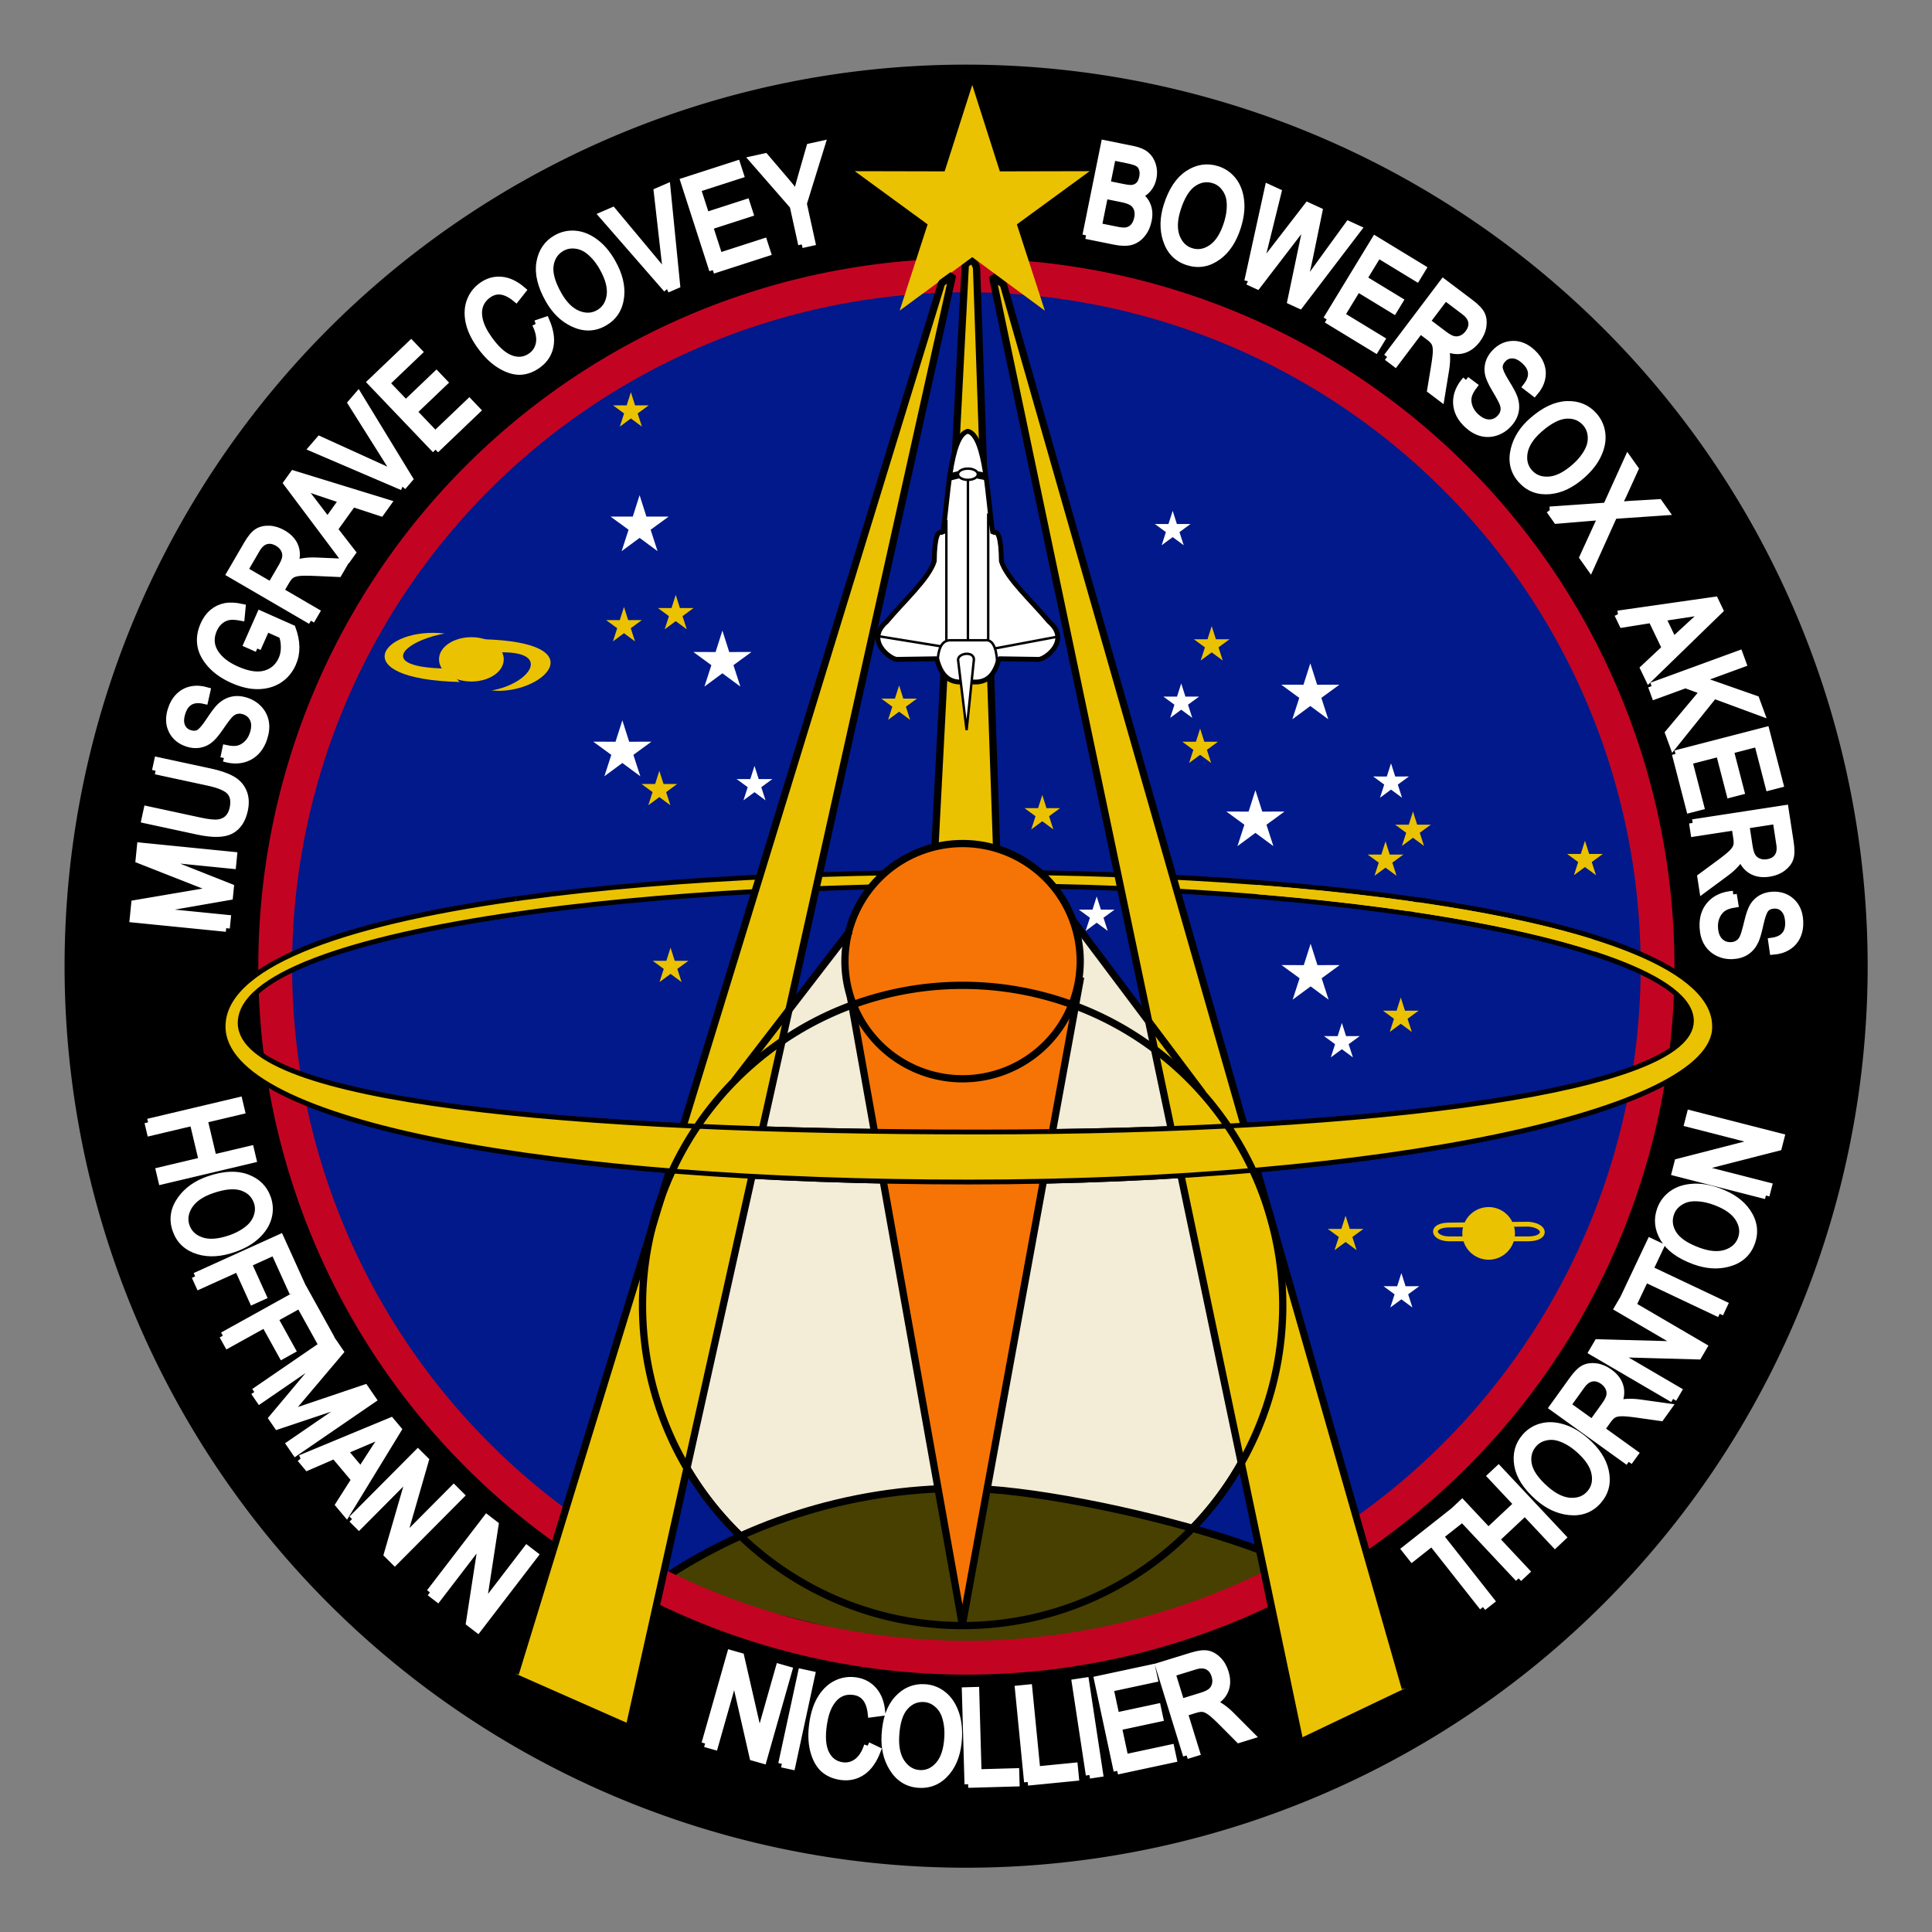 <?xml version="1.0" encoding="UTF-8" standalone="no"?>
<!-- Created with Inkscape (http://www.inkscape.org/) -->
<svg
   xmlns:svg="http://www.w3.org/2000/svg"
   xmlns="http://www.w3.org/2000/svg"
   version="1.0"
   width="800"
   height="800"
   id="svg1901">
  <rect width="100%" height="100%" fill="#808080" stroke="none"/>
  <defs
     id="defs1903" />
  <g
     transform="translate(677.143,-155.219)"
     style="opacity:1"
     id="layer1">
    <g
       transform="translate(24.726,5.122)"
       id="g3268">
      <path
         d="M 477.802 542.411 A 98.995 98.995 0 1 1  279.812,542.411 A 98.995 98.995 0 1 1  477.802 542.411 z"
         transform="matrix(3.771,0,0,3.771,-1730.3,-1495.263)"
         style="opacity:1;fill:#000000;fill-opacity:1;fill-rule:evenodd;stroke:none;stroke-width:0.796;stroke-linecap:butt;stroke-linejoin:bevel;stroke-miterlimit:4;stroke-dasharray:none;stroke-dashoffset:0;stroke-opacity:1"
         id="path3235" />
      <path
         d="M 477.802 542.411 A 98.995 98.995 0 1 1  279.812,542.411 A 98.995 98.995 0 1 1  477.802 542.411 z"
         transform="matrix(2.891,0,0,2.891,-1396.845,-1017.791)"
         style="opacity:1;fill:#01198a;fill-opacity:1;fill-rule:evenodd;stroke:none;stroke-width:4.843;stroke-linecap:butt;stroke-linejoin:bevel;stroke-miterlimit:4;stroke-dasharray:none;stroke-dashoffset:0;stroke-opacity:1"
         id="path3239" />
      <path
         d="M 477.802 542.411 A 98.995 98.995 0 1 1  279.812,542.411 A 98.995 98.995 0 1 1  477.802 542.411 z"
         transform="matrix(1.339,0,0,1.339,-810.485,-35.632)"
         style="opacity:1;fill:#f3ecd6;fill-opacity:1;fill-rule:evenodd;stroke:#000000;stroke-width:2.24;stroke-linecap:butt;stroke-linejoin:bevel;stroke-miterlimit:4;stroke-dasharray:none;stroke-dashoffset:0;stroke-opacity:1"
         id="path3281" />
      <path
         d="M 322.05,461.309 C 338.124,450.035 357.697,443.416 378.807,443.416 C 401.641,443.416 460.175,459.746 439.432,464.163 L 382.045,476.384 L 322.05,461.309 z "
         transform="matrix(2.268,0,0,2.268,-1162.235,-239.299)"
         style="fill:#484001;fill-opacity:1;fill-rule:evenodd;stroke:#000000;stroke-width:1.323;stroke-linecap:butt;stroke-linejoin:bevel;stroke-miterlimit:4;stroke-dasharray:none;stroke-dashoffset:0;stroke-opacity:1"
         id="path3283" />
      <path
         d="M 477.802 542.411 A 98.995 98.995 0 1 1  279.812,542.411 A 98.995 98.995 0 1 1  477.802 542.411 z"
         transform="matrix(2.891,0,0,2.891,-1396.845,-1017.791)"
         style="opacity:1;fill:none;fill-opacity:1;fill-rule:evenodd;stroke:#c20422;stroke-width:4.843;stroke-linecap:butt;stroke-linejoin:bevel;stroke-miterlimit:4;stroke-dasharray:none;stroke-dashoffset:0;stroke-opacity:1"
         id="path3237" />
      <path
         d="M -257.857,530.934 L -203.929,602.719 L -397.857,597.719 L -350,535.576"
         style="fill:#f3ecd6;fill-opacity:1;fill-rule:evenodd;stroke:none;stroke-width:3;stroke-linecap:butt;stroke-linejoin:bevel;stroke-miterlimit:4;stroke-dashoffset:0;stroke-opacity:1"
         id="path3231" />
      <path
         d="M 8.103,575.402 C 8.103,610.81 -130.236,639.547 -300.69,639.547 C -471.144,639.547 -608.889,615.805 -609.483,575.402 C -610.109,532.85 -471.144,511.257 -300.69,511.257 C -130.236,511.257 8.817,534.994 8.103,575.402 z M -1.494,572.877 C -1.494,601.036 -128.653,618.839 -297.155,618.839 C -465.657,618.839 -601.824,606.018 -602.412,573.887 C -603.031,540.046 -465.657,516.813 -297.155,516.813 C -128.653,516.813 -1.293,543.772 -1.494,572.877 z "
         style="fill:#ebc201;fill-opacity:1;fill-rule:evenodd;stroke:#000000;stroke-width:2;stroke-linecap:butt;stroke-linejoin:bevel;stroke-miterlimit:4;stroke-dasharray:none;stroke-dashoffset:0;stroke-opacity:1"
         id="path3220" />
      <path
         d="M -119.973,849.153 L -286.395,267.811 L -290.941,264.528 L -163.914,870.114"
         style="opacity:1;fill:#ebc201;fill-opacity:1;fill-rule:evenodd;stroke:#000000;stroke-width:3;stroke-linecap:butt;stroke-linejoin:bevel;stroke-miterlimit:4;stroke-dasharray:none;stroke-dashoffset:0;stroke-opacity:1"
         id="path3205" />
      <path
         d="M 362.143,350.714 L 375,104.286 L 378.214,102.143 L 379.643,105.714 L 388.214,353.929"
         transform="translate(-677.143,155.219)"
         style="opacity:1;fill:#ebc201;fill-opacity:1;fill-rule:evenodd;stroke:#000000;stroke-width:3;stroke-linecap:butt;stroke-linejoin:bevel;stroke-miterlimit:4;stroke-dasharray:none;stroke-dashoffset:0;stroke-opacity:1"
         id="path3201" />
      <path
         d="M -301.109,432.213 C -295.164,433.304 -290.482,431.753 -288.225,422.869 L -271.558,423.121 C -268.489,422.654 -258.587,415.13 -267.517,407.464 C -274.56,399.011 -284.974,389.715 -287.215,382.463 C -287.342,372.631 -288.604,369.233 -290.75,370.846 C -292.85,358.038 -293.506,330.436 -301.109,328.672 C -308.712,330.436 -309.368,358.038 -311.468,370.846 C -313.614,369.233 -314.876,372.631 -315.003,382.463 C -317.244,389.715 -327.658,399.011 -334.701,407.464 C -343.631,415.13 -333.729,422.654 -330.661,423.121 L -313.993,422.869 C -311.736,431.753 -307.055,433.304 -301.109,432.213 z "
         style="fill:#ffffff;fill-opacity:1;fill-rule:evenodd;stroke:#000000;stroke-width:2;stroke-linecap:butt;stroke-linejoin:bevel;stroke-miterlimit:4;stroke-dashoffset:0;stroke-opacity:1"
         id="path3173" />
      <path
         d="M 325.774,398.464 L 373.756,667.67 L 422.749,399.475"
         transform="translate(-677.143,155.219)"
         style="opacity:1;fill:#f67405;fill-opacity:1;fill-rule:evenodd;stroke:#000000;stroke-width:3;stroke-linecap:butt;stroke-linejoin:bevel;stroke-miterlimit:4;stroke-dasharray:none;stroke-dashoffset:0;stroke-opacity:1"
         id="path3288" />
      <path
         d="M 477.802 542.411 A 98.995 98.995 0 1 1  279.812,542.411 A 98.995 98.995 0 1 1  477.802 542.411 z"
         transform="matrix(0.492,0,0,0.492,-489.659,281.232)"
         style="opacity:1;fill:#f67405;fill-opacity:1;fill-rule:evenodd;stroke:#000000;stroke-width:6.093;stroke-linecap:butt;stroke-linejoin:bevel;stroke-miterlimit:4;stroke-dasharray:none;stroke-dashoffset:0;stroke-opacity:1"
         id="path3286" />
      <path
         d="M 376.071,21.707 L 387.656,57.627 L 425.397,57.544 L 394.815,79.662 L 406.557,115.531 L 376.071,93.28 L 345.586,115.531 L 357.328,79.662 L 326.745,57.544 L 364.487,57.627 L 376.071,21.707 z "
         transform="matrix(0.986,0,0,0.996,-670.09,163.659)"
         style="opacity:1;fill:#ebc201;fill-opacity:1;fill-rule:evenodd;stroke:none;stroke-width:1;stroke-linecap:butt;stroke-linejoin:bevel;stroke-miterlimit:4;stroke-dasharray:none;stroke-dashoffset:0;stroke-opacity:1"
         id="path2222" />
      <path
         d="M 376.071,21.707 L 387.656,57.627 L 425.397,57.544 L 394.815,79.662 L 406.557,115.531 L 376.071,93.28 L 345.586,115.531 L 357.328,79.662 L 326.745,57.544 L 364.487,57.627 L 376.071,21.707 z "
         transform="matrix(0.244,0,0,0.247,-251.058,419.397)"
         style="opacity:1;fill:#ffffff;fill-opacity:1;fill-rule:evenodd;stroke:none;stroke-width:1;stroke-linecap:butt;stroke-linejoin:bevel;stroke-miterlimit:4;stroke-dasharray:none;stroke-dashoffset:0;stroke-opacity:1"
         id="path2230" />
      <path
         d="M 376.071,21.707 L 387.656,57.627 L 425.397,57.544 L 394.815,79.662 L 406.557,115.531 L 376.071,93.28 L 345.586,115.531 L 357.328,79.662 L 326.745,57.544 L 364.487,57.627 L 376.071,21.707 z "
         transform="matrix(0.244,0,0,0.247,-273.786,471.925)"
         style="opacity:1;fill:#ffffff;fill-opacity:1;fill-rule:evenodd;stroke:none;stroke-width:1;stroke-linecap:butt;stroke-linejoin:bevel;stroke-miterlimit:4;stroke-dasharray:none;stroke-dashoffset:0;stroke-opacity:1"
         id="path2232" />
      <path
         d="M 376.071,21.707 L 387.656,57.627 L 425.397,57.544 L 394.815,79.662 L 406.557,115.531 L 376.071,93.28 L 345.586,115.531 L 357.328,79.662 L 326.745,57.544 L 364.487,57.627 L 376.071,21.707 z "
         transform="matrix(0.15,0,0,0.152,-182.288,462.871)"
         style="opacity:1;fill:#ffffff;fill-opacity:1;fill-rule:evenodd;stroke:none;stroke-width:1;stroke-linecap:butt;stroke-linejoin:bevel;stroke-miterlimit:4;stroke-dasharray:none;stroke-dashoffset:0;stroke-opacity:1"
         id="path2234" />
      <path
         d="M 376.071,21.707 L 387.656,57.627 L 425.397,57.544 L 394.815,79.662 L 406.557,115.531 L 376.071,93.28 L 345.586,115.531 L 357.328,79.662 L 326.745,57.544 L 364.487,57.627 L 376.071,21.707 z "
         transform="matrix(0.15,0,0,0.152,-272.696,358.32)"
         style="opacity:1;fill:#ffffff;fill-opacity:1;fill-rule:evenodd;stroke:none;stroke-width:1;stroke-linecap:butt;stroke-linejoin:bevel;stroke-miterlimit:4;stroke-dasharray:none;stroke-dashoffset:0;stroke-opacity:1"
         id="path2236" />
      <path
         d="M 376.071,21.707 L 387.656,57.627 L 425.397,57.544 L 394.815,79.662 L 406.557,115.531 L 376.071,93.28 L 345.586,115.531 L 357.328,79.662 L 326.745,57.544 L 364.487,57.627 L 376.071,21.707 z "
         transform="matrix(0.15,0,0,0.152,-269.161,429.789)"
         style="opacity:1;fill:#ffffff;fill-opacity:1;fill-rule:evenodd;stroke:none;stroke-width:1;stroke-linecap:butt;stroke-linejoin:bevel;stroke-miterlimit:4;stroke-dasharray:none;stroke-dashoffset:0;stroke-opacity:1"
         id="path2238" />
      <path
         d="M 376.071,21.707 L 387.656,57.627 L 425.397,57.544 L 394.815,79.662 L 406.557,115.531 L 376.071,93.28 L 345.586,115.531 L 357.328,79.662 L 326.745,57.544 L 364.487,57.627 L 376.071,21.707 z "
         transform="matrix(0.15,0,0,0.152,-256.534,406.05)"
         style="opacity:1;fill:#ebc201;fill-opacity:1;fill-rule:evenodd;stroke:none;stroke-width:1;stroke-linecap:butt;stroke-linejoin:bevel;stroke-miterlimit:4;stroke-dasharray:none;stroke-dashoffset:0;stroke-opacity:1"
         id="path2240" />
      <path
         d="M 376.071,21.707 L 387.656,57.627 L 425.397,57.544 L 394.815,79.662 L 406.557,115.531 L 376.071,93.28 L 345.586,115.531 L 357.328,79.662 L 326.745,57.544 L 364.487,57.627 L 376.071,21.707 z "
         transform="matrix(0.15,0,0,0.152,-261.332,448.476)"
         style="opacity:1;fill:#ebc201;fill-opacity:1;fill-rule:evenodd;stroke:none;stroke-width:1;stroke-linecap:butt;stroke-linejoin:bevel;stroke-miterlimit:4;stroke-dasharray:none;stroke-dashoffset:0;stroke-opacity:1"
         id="path2242" />
      <path
         d="M 376.071,21.707 L 387.656,57.627 L 425.397,57.544 L 394.815,79.662 L 406.557,115.531 L 376.071,93.28 L 345.586,115.531 L 357.328,79.662 L 326.745,57.544 L 364.487,57.627 L 376.071,21.707 z "
         transform="matrix(0.15,0,0,0.152,-173.196,482.822)"
         style="opacity:1;fill:#ebc201;fill-opacity:1;fill-rule:evenodd;stroke:none;stroke-width:1;stroke-linecap:butt;stroke-linejoin:bevel;stroke-miterlimit:4;stroke-dasharray:none;stroke-dashoffset:0;stroke-opacity:1"
         id="path2244" />
      <path
         d="M 376.071,21.707 L 387.656,57.627 L 425.397,57.544 L 394.815,79.662 L 406.557,115.531 L 376.071,93.28 L 345.586,115.531 L 357.328,79.662 L 326.745,57.544 L 364.487,57.627 L 376.071,21.707 z "
         transform="matrix(0.15,0,0,0.152,-184.561,495.196)"
         style="opacity:1;fill:#ebc201;fill-opacity:1;fill-rule:evenodd;stroke:none;stroke-width:1;stroke-linecap:butt;stroke-linejoin:bevel;stroke-miterlimit:4;stroke-dasharray:none;stroke-dashoffset:0;stroke-opacity:1"
         id="path2246" />
      <path
         d="M 376.071,21.707 L 387.656,57.627 L 425.397,57.544 L 394.815,79.662 L 406.557,115.531 L 376.071,93.28 L 345.586,115.531 L 357.328,79.662 L 326.745,57.544 L 364.487,57.627 L 376.071,21.707 z "
         transform="matrix(0.15,0,0,0.152,-101.981,494.943)"
         style="opacity:1;fill:#ebc201;fill-opacity:1;fill-rule:evenodd;stroke:none;stroke-width:1;stroke-linecap:butt;stroke-linejoin:bevel;stroke-miterlimit:4;stroke-dasharray:none;stroke-dashoffset:0;stroke-opacity:1"
         id="path2248" />
      <path
         d="M 376.071,21.707 L 387.656,57.627 L 425.397,57.544 L 394.815,79.662 L 406.557,115.531 L 376.071,93.28 L 345.586,115.531 L 357.328,79.662 L 326.745,57.544 L 364.487,57.627 L 376.071,21.707 z "
         transform="matrix(0.15,0,0,0.152,-178.247,559.846)"
         style="opacity:1;fill:#ebc201;fill-opacity:1;fill-rule:evenodd;stroke:none;stroke-width:1;stroke-linecap:butt;stroke-linejoin:bevel;stroke-miterlimit:4;stroke-dasharray:none;stroke-dashoffset:0;stroke-opacity:1"
         id="path2250" />
      <path
         d="M 376.071,21.707 L 387.656,57.627 L 425.397,57.544 L 394.815,79.662 L 406.557,115.531 L 376.071,93.28 L 345.586,115.531 L 357.328,79.662 L 326.745,57.544 L 364.487,57.627 L 376.071,21.707 z "
         transform="matrix(0.15,0,0,0.152,-202.645,570.371)"
         style="opacity:1;fill:#ffffff;fill-opacity:1;fill-rule:evenodd;stroke:none;stroke-width:1;stroke-linecap:butt;stroke-linejoin:bevel;stroke-miterlimit:4;stroke-dasharray:none;stroke-dashoffset:0;stroke-opacity:1"
         id="path3224" />
      <path
         d="M 376.071,21.707 L 387.656,57.627 L 425.397,57.544 L 394.815,79.662 L 406.557,115.531 L 376.071,93.28 L 345.586,115.531 L 357.328,79.662 L 326.745,57.544 L 364.487,57.627 L 376.071,21.707 z "
         transform="matrix(0.244,0,0,0.247,-250.929,535.497)"
         style="opacity:1;fill:#ffffff;fill-opacity:1;fill-rule:evenodd;stroke:none;stroke-width:1;stroke-linecap:butt;stroke-linejoin:bevel;stroke-miterlimit:4;stroke-dasharray:none;stroke-dashoffset:0;stroke-opacity:1"
         id="path3226" />
      <path
         d="M 376.071,21.707 L 387.656,57.627 L 425.397,57.544 L 394.815,79.662 L 406.557,115.531 L 376.071,93.28 L 345.586,115.531 L 357.328,79.662 L 326.745,57.544 L 364.487,57.627 L 376.071,21.707 z "
         transform="matrix(0.15,0,0,0.152,-326.689,475.976)"
         style="opacity:1;fill:#ebc201;fill-opacity:1;fill-rule:evenodd;stroke:none;stroke-width:1;stroke-linecap:butt;stroke-linejoin:bevel;stroke-miterlimit:4;stroke-dasharray:none;stroke-dashoffset:0;stroke-opacity:1"
         id="path3228" />
      <path
         d="M 376.071,21.707 L 387.656,57.627 L 425.397,57.544 L 394.815,79.662 L 406.557,115.531 L 376.071,93.28 L 345.586,115.531 L 357.328,79.662 L 326.745,57.544 L 364.487,57.627 L 376.071,21.707 z "
         transform="matrix(0.15,0,0,0.152,-385.975,430.619)"
         style="opacity:1;fill:#ebc201;fill-opacity:1;fill-rule:evenodd;stroke:none;stroke-width:1;stroke-linecap:butt;stroke-linejoin:bevel;stroke-miterlimit:4;stroke-dasharray:none;stroke-dashoffset:0;stroke-opacity:1"
         id="path3230" />
      <path
         d="M 376.071,21.707 L 387.656,57.627 L 425.397,57.544 L 394.815,79.662 L 406.557,115.531 L 376.071,93.28 L 345.586,115.531 L 357.328,79.662 L 326.745,57.544 L 364.487,57.627 L 376.071,21.707 z "
         transform="matrix(0.15,0,0,0.152,-304.161,518.003)"
         style="opacity:1;fill:#ffffff;fill-opacity:1;fill-rule:evenodd;stroke:none;stroke-width:1;stroke-linecap:butt;stroke-linejoin:bevel;stroke-miterlimit:4;stroke-dasharray:none;stroke-dashoffset:0;stroke-opacity:1"
         id="path3232" />
      <path
         d="M 376.071,21.707 L 387.656,57.627 L 425.397,57.544 L 394.815,79.662 L 406.557,115.531 L 376.071,93.28 L 345.586,115.531 L 357.328,79.662 L 326.745,57.544 L 364.487,57.627 L 376.071,21.707 z "
         transform="matrix(0.15,0,0,0.152,-478.475,393.119)"
         style="opacity:1;fill:#ebc201;fill-opacity:1;fill-rule:evenodd;stroke:none;stroke-width:1;stroke-linecap:butt;stroke-linejoin:bevel;stroke-miterlimit:4;stroke-dasharray:none;stroke-dashoffset:0;stroke-opacity:1"
         id="path3234" />
      <path
         d="M 376.071,21.707 L 387.656,57.627 L 425.397,57.544 L 394.815,79.662 L 406.557,115.531 L 376.071,93.28 L 345.586,115.531 L 357.328,79.662 L 326.745,57.544 L 364.487,57.627 L 376.071,21.707 z "
         transform="matrix(0.15,0,0,0.152,-499.904,398.119)"
         style="opacity:1;fill:#ebc201;fill-opacity:1;fill-rule:evenodd;stroke:none;stroke-width:1;stroke-linecap:butt;stroke-linejoin:bevel;stroke-miterlimit:4;stroke-dasharray:none;stroke-dashoffset:0;stroke-opacity:1"
         id="path3236" />
      <path
         d="M 376.071,21.707 L 387.656,57.627 L 425.397,57.544 L 394.815,79.662 L 406.557,115.531 L 376.071,93.28 L 345.586,115.531 L 357.328,79.662 L 326.745,57.544 L 364.487,57.627 L 376.071,21.707 z "
         transform="matrix(0.15,0,0,0.152,-485.261,465.976)"
         style="opacity:1;fill:#ebc201;fill-opacity:1;fill-rule:evenodd;stroke:none;stroke-width:1;stroke-linecap:butt;stroke-linejoin:bevel;stroke-miterlimit:4;stroke-dasharray:none;stroke-dashoffset:0;stroke-opacity:1"
         id="path3238" />
      <path
         d="M 376.071,21.707 L 387.656,57.627 L 425.397,57.544 L 394.815,79.662 L 406.557,115.531 L 376.071,93.28 L 345.586,115.531 L 357.328,79.662 L 326.745,57.544 L 364.487,57.627 L 376.071,21.707 z "
         transform="matrix(0.15,0,0,0.152,-480.618,539.191)"
         style="opacity:1;fill:#ebc201;fill-opacity:1;fill-rule:evenodd;stroke:none;stroke-width:1;stroke-linecap:butt;stroke-linejoin:bevel;stroke-miterlimit:4;stroke-dasharray:none;stroke-dashoffset:0;stroke-opacity:1"
         id="path3240" />
      <path
         d="M 376.071,21.707 L 387.656,57.627 L 425.397,57.544 L 394.815,79.662 L 406.557,115.531 L 376.071,93.28 L 345.586,115.531 L 357.328,79.662 L 326.745,57.544 L 364.487,57.627 L 376.071,21.707 z "
         transform="matrix(0.15,0,0,0.152,-497.046,309.191)"
         style="opacity:1;fill:#ebc201;fill-opacity:1;fill-rule:evenodd;stroke:none;stroke-width:1;stroke-linecap:butt;stroke-linejoin:bevel;stroke-miterlimit:4;stroke-dasharray:none;stroke-dashoffset:0;stroke-opacity:1"
         id="path3242" />
      <path
         d="M 376.071,21.707 L 387.656,57.627 L 425.397,57.544 L 394.815,79.662 L 406.557,115.531 L 376.071,93.28 L 345.586,115.531 L 357.328,79.662 L 326.745,57.544 L 364.487,57.627 L 376.071,21.707 z "
         transform="matrix(0.244,0,0,0.247,-535.929,442.997)"
         style="opacity:1;fill:#ffffff;fill-opacity:1;fill-rule:evenodd;stroke:none;stroke-width:1;stroke-linecap:butt;stroke-linejoin:bevel;stroke-miterlimit:4;stroke-dasharray:none;stroke-dashoffset:0;stroke-opacity:1"
         id="path3244" />
      <path
         d="M 376.071,21.707 L 387.656,57.627 L 425.397,57.544 L 394.815,79.662 L 406.557,115.531 L 376.071,93.28 L 345.586,115.531 L 357.328,79.662 L 326.745,57.544 L 364.487,57.627 L 376.071,21.707 z "
         transform="matrix(0.244,0,0,0.247,-494.5,405.854)"
         style="opacity:1;fill:#ffffff;fill-opacity:1;fill-rule:evenodd;stroke:none;stroke-width:1;stroke-linecap:butt;stroke-linejoin:bevel;stroke-miterlimit:4;stroke-dasharray:none;stroke-dashoffset:0;stroke-opacity:1"
         id="path3246" />
      <path
         d="M 376.071,21.707 L 387.656,57.627 L 425.397,57.544 L 394.815,79.662 L 406.557,115.531 L 376.071,93.28 L 345.586,115.531 L 357.328,79.662 L 326.745,57.544 L 364.487,57.627 L 376.071,21.707 z "
         transform="matrix(0.244,0,0,0.247,-528.786,349.783)"
         style="opacity:1;fill:#ffffff;fill-opacity:1;fill-rule:evenodd;stroke:none;stroke-width:1;stroke-linecap:butt;stroke-linejoin:bevel;stroke-miterlimit:4;stroke-dasharray:none;stroke-dashoffset:0;stroke-opacity:1"
         id="path3248" />
      <path
         d="M 376.071,21.707 L 387.656,57.627 L 425.397,57.544 L 394.815,79.662 L 406.557,115.531 L 376.071,93.28 L 345.586,115.531 L 357.328,79.662 L 326.745,57.544 L 364.487,57.627 L 376.071,21.707 z "
         transform="matrix(0.15,0,0,0.152,-178.002,673.942)"
         style="opacity:1;fill:#ffffff;fill-opacity:1;fill-rule:evenodd;stroke:none;stroke-width:1;stroke-linecap:butt;stroke-linejoin:bevel;stroke-miterlimit:4;stroke-dasharray:none;stroke-dashoffset:0;stroke-opacity:1"
         id="path3250" />
      <path
         d="M 376.071,21.707 L 387.656,57.627 L 425.397,57.544 L 394.815,79.662 L 406.557,115.531 L 376.071,93.28 L 345.586,115.531 L 357.328,79.662 L 326.745,57.544 L 364.487,57.627 L 376.071,21.707 z "
         transform="matrix(0.15,0,0,0.152,-201.104,650.203)"
         style="opacity:1;fill:#ebc201;fill-opacity:1;fill-rule:evenodd;stroke:none;stroke-width:1;stroke-linecap:butt;stroke-linejoin:bevel;stroke-miterlimit:4;stroke-dasharray:none;stroke-dashoffset:0;stroke-opacity:1"
         id="path3252" />
      <path
         d="M 376.071,21.707 L 387.656,57.627 L 425.397,57.544 L 394.815,79.662 L 406.557,115.531 L 376.071,93.28 L 345.586,115.531 L 357.328,79.662 L 326.745,57.544 L 364.487,57.627 L 376.071,21.707 z "
         transform="matrix(0.15,0,0,0.152,-445.859,463.942)"
         style="opacity:1;fill:#ffffff;fill-opacity:1;fill-rule:evenodd;stroke:none;stroke-width:1;stroke-linecap:butt;stroke-linejoin:bevel;stroke-miterlimit:4;stroke-dasharray:none;stroke-dashoffset:0;stroke-opacity:1"
         id="path3254" />
      <path
         d="M 183.848 267.902 A 13.385 10.102 0 1 1  157.079,267.902 A 13.385 10.102 0 1 1  183.848 267.902 z"
         transform="matrix(1,0,0,0.9,-677.143,182.01)"
         style="opacity:1;fill:#ebc201;fill-opacity:1;fill-rule:evenodd;stroke:none;stroke-width:1;stroke-linecap:butt;stroke-linejoin:bevel;stroke-miterlimit:4;stroke-dasharray:none;stroke-dashoffset:0;stroke-opacity:1"
         id="path3274" />
      <path
         d="M 178.797,280.782 C 194.626,278.109 204.192,264.484 182.206,264.998 L 175.009,259.568 C 223.128,260.781 199.614,282.99 178.797,280.782 z "
         transform="translate(-677.143,155.219)"
         style="opacity:1;fill:#ebc201;fill-opacity:1;fill-rule:evenodd;stroke:none;stroke-width:1;stroke-linecap:butt;stroke-linejoin:bevel;stroke-miterlimit:4;stroke-dasharray:none;stroke-dashoffset:0;stroke-opacity:1"
         id="path3276" />
      <path
         d="M -517.693,412.417 C -534.532,415.468 -546.497,426.442 -517.061,426.938 L -511.505,432.493 C -559.625,431.281 -543.939,409.451 -517.693,412.417 z "
         style="opacity:1;fill:#ebc201;fill-opacity:1;fill-rule:evenodd;stroke:none;stroke-width:1;stroke-linecap:butt;stroke-linejoin:bevel;stroke-miterlimit:4;stroke-dasharray:none;stroke-dashoffset:0;stroke-opacity:1"
         id="path3278" />
      <path
         d="M 600 505.536 A 8.393 8.393 0 1 1  583.214,505.536 A 8.393 8.393 0 1 1  600 505.536 z"
         transform="matrix(1.298,0,0,1.298,-853.366,4.634)"
         style="opacity:1;fill:#ebc201;fill-opacity:1;fill-rule:evenodd;stroke:none;stroke-width:3;stroke-linecap:butt;stroke-linejoin:bevel;stroke-miterlimit:4;stroke-dasharray:none;stroke-dashoffset:0;stroke-opacity:1"
         id="path3292" />
      <path
         d="M 575.179,502.143 C 567.239,502.262 568.414,507.738 575.179,507.857 L 608.214,507.857 C 616.012,507.798 615.655,502.381 608.214,501.786 L 575.179,502.143 z "
         transform="translate(-677.143,155.219)"
         style="opacity:1;fill:none;fill-opacity:1;fill-rule:evenodd;stroke:#ebc201;stroke-width:2;stroke-linecap:butt;stroke-linejoin:bevel;stroke-miterlimit:4;stroke-dasharray:none;stroke-dashoffset:0;stroke-opacity:1"
         id="path3294" />
      <path
         d="M 375.524,297.197 L 371.989,268.155 C 371.907,265.286 378.429,264.351 378.555,267.902 L 375.524,297.197 z "
         transform="translate(-677.143,155.219)"
         style="opacity:1;fill:#ffffff;fill-opacity:1;fill-rule:evenodd;stroke:#000000;stroke-width:1;stroke-linecap:butt;stroke-linejoin:bevel;stroke-miterlimit:4;stroke-dasharray:none;stroke-dashoffset:0;stroke-opacity:1"
         id="path3180" />
      <path
         d="M 363.571,268.036 C 364.03,261.908 366.096,259.956 368.929,260 L 383.036,260 C 387.429,259.307 387.99,266.011 388.214,269.286"
         transform="translate(-677.143,155.219)"
         style="opacity:1;fill:none;fill-opacity:1;fill-rule:evenodd;stroke:#000000;stroke-width:1;stroke-linecap:butt;stroke-linejoin:bevel;stroke-miterlimit:4;stroke-dasharray:none;stroke-dashoffset:0;stroke-opacity:1"
         id="path3182" />
      <path
         d="M 380.179 191.25 A 4.107 2.321 0 1 1  371.964,191.25 A 4.107 2.321 0 1 1  380.179 191.25 z"
         transform="translate(-677.143,155.219)"
         style="opacity:1;fill:none;fill-opacity:1;fill-rule:evenodd;stroke:#000000;stroke-width:1;stroke-linecap:butt;stroke-linejoin:bevel;stroke-miterlimit:4;stroke-dasharray:none;stroke-dashoffset:0;stroke-opacity:1"
         id="path3184" />
      <path
         d="M 376.071,193.75 L 376.071,259.821"
         transform="translate(-677.143,155.219)"
         style="opacity:1;fill:none;fill-opacity:1;fill-rule:evenodd;stroke:#000000;stroke-width:1;stroke-linecap:butt;stroke-linejoin:bevel;stroke-miterlimit:4;stroke-dasharray:none;stroke-dashoffset:0;stroke-opacity:1"
         id="path3186" />
      <path
         d="M 367.143,210.179 L 367.143,260"
         transform="translate(-677.143,155.219)"
         style="opacity:1;fill:none;fill-opacity:1;fill-rule:evenodd;stroke:#000000;stroke-width:1;stroke-linecap:butt;stroke-linejoin:bevel;stroke-miterlimit:4;stroke-dasharray:none;stroke-dashoffset:0;stroke-opacity:1"
         id="path3188" />
      <path
         d="M 384.464,207.5 L 384.464,259.821"
         transform="translate(-677.143,155.219)"
         style="opacity:1;fill:none;fill-opacity:1;fill-rule:evenodd;stroke:#000000;stroke-width:1;stroke-linecap:butt;stroke-linejoin:bevel;stroke-miterlimit:4;stroke-dasharray:none;stroke-dashoffset:0;stroke-opacity:1"
         id="path3190" />
      <path
         d="M 387.143,263.393 L 412.857,258.571"
         transform="translate(-677.143,155.219)"
         style="opacity:1;fill:none;fill-opacity:1;fill-rule:evenodd;stroke:#000000;stroke-width:1;stroke-linecap:butt;stroke-linejoin:bevel;stroke-miterlimit:4;stroke-dasharray:none;stroke-dashoffset:0;stroke-opacity:1"
         id="path3192" />
      <path
         d="M 364.821,262.5 L 339.464,258.393"
         transform="translate(-677.143,155.219)"
         style="opacity:1;fill:none;fill-opacity:1;fill-rule:evenodd;stroke:#000000;stroke-width:1;stroke-linecap:butt;stroke-linejoin:bevel;stroke-miterlimit:4;stroke-dasharray:none;stroke-dashoffset:0;stroke-opacity:1"
         id="path3194" />
      <path
         d="M 368.75,192.321 L 372.321,191.429"
         transform="translate(-677.143,155.219)"
         style="opacity:1;fill:none;fill-opacity:1;fill-rule:evenodd;stroke:#000000;stroke-width:3;stroke-linecap:butt;stroke-linejoin:bevel;stroke-miterlimit:4;stroke-dasharray:none;stroke-dashoffset:0;stroke-opacity:1"
         id="path3196" />
      <path
         d="M 380,191.518 L 383.482,192.232"
         transform="translate(-677.143,155.219)"
         style="opacity:1;fill:none;fill-opacity:1;fill-rule:evenodd;stroke:#000000;stroke-width:3;stroke-linecap:butt;stroke-linejoin:bevel;stroke-miterlimit:4;stroke-dasharray:none;stroke-dashoffset:0;stroke-opacity:1"
         id="path3198" />
      <path
         d="M 188.646,687.873 L 365.17,112.086 L 369.716,108.803 L 236.123,708.834"
         transform="translate(-677.143,155.219)"
         style="opacity:1;fill:#ebc201;fill-opacity:1;fill-rule:evenodd;stroke:#000000;stroke-width:3;stroke-linecap:butt;stroke-linejoin:bevel;stroke-miterlimit:4;stroke-dasharray:none;stroke-dashoffset:0;stroke-opacity:1"
         id="path3203" />
      <path
         d="M -487.301,528.487 C -557.661,538.534 -602.767,554.463 -602.412,573.887 C -601.824,606.018 -465.657,618.839 -297.155,618.839 C -128.653,618.839 -1.494,601.036 -1.494,572.877 C -1.374,555.567 -46.372,539.017 -118.309,528.445 L -115.102,522.631 C -40.038,533.401 8.526,551.48 8.103,575.402 C 8.103,610.81 -130.236,639.547 -300.69,639.547 C -471.144,639.547 -608.889,615.805 -609.483,575.402 C -609.85,550.443 -562.194,532.696 -488.327,522.286"
         style="fill:#ebc201;fill-opacity:1;fill-rule:evenodd;stroke:#000000;stroke-width:2;stroke-linecap:butt;stroke-linejoin:bevel;stroke-miterlimit:4;stroke-dasharray:none;stroke-dashoffset:0;stroke-opacity:1"
         id="path3207" />
      <path
         d="M -350,535.576 L -397.857,597.719 M -257.857,530.934 L -203.929,602.719"
         style="fill:none;fill-opacity:1;fill-rule:evenodd;stroke:#000000;stroke-width:3;stroke-linecap:butt;stroke-linejoin:bevel;stroke-miterlimit:4;stroke-dashoffset:0;stroke-opacity:1"
         id="path3215" />
      <path
         d="M -41.462,544.143 C -73.082,533.763 -121.607,525.299 -181.285,520.378 L -181.097,516.556 C -124.458,520.915 -75.921,528.58 -42.444,538.975"
         style="fill:#ebc201;fill-opacity:1;fill-rule:evenodd;stroke:none;stroke-width:2;stroke-linecap:butt;stroke-linejoin:bevel;stroke-miterlimit:4;stroke-dasharray:none;stroke-dashoffset:0;stroke-opacity:1"
         id="path3222" />
      <path
         d="M 477.802 542.411 A 98.995 98.995 0 1 1  279.812,542.411 A 98.995 98.995 0 1 1  477.802 542.411 z"
         transform="matrix(1.339,0,0,1.339,-810.485,-35.632)"
         style="opacity:1;fill:none;fill-opacity:1;fill-rule:evenodd;stroke:#000000;stroke-width:2.24;stroke-linecap:butt;stroke-linejoin:bevel;stroke-miterlimit:4;stroke-dasharray:none;stroke-dashoffset:0;stroke-opacity:1"
         id="path3225" />
      <path
         d="M -608.206,534.437 L -646.669,530.595 L -646.043,524.325 L -618.062,519.567 L -612.22,518.641 C -613.6,518.132 -615.599,517.367 -618.218,516.346 L -644.224,506.117 L -643.664,500.502 L -605.201,504.344 L -605.602,508.358 L -637.794,505.142 L -606.519,517.541 L -606.893,521.292 L -640.549,527.153 L -607.805,530.423 L -608.206,534.437 M -637.432,469.244 L -636.544,465.12 L -614.712,469.824 C -611.052,470.612 -608.122,471.621 -605.923,472.85 C -603.738,474.058 -602.17,475.753 -601.22,477.936 C -600.266,480.102 -600.102,482.636 -600.728,485.54 C -601.609,489.63 -603.49,492.435 -606.37,493.954 C -609.247,495.456 -613.779,495.54 -619.965,494.208 L -641.797,489.504 L -640.914,485.406 L -619.108,490.104 C -615.688,490.84 -613.156,491.107 -611.512,490.904 C -609.868,490.701 -608.513,490.085 -607.446,489.056 C -606.393,488.006 -605.679,486.614 -605.305,484.878 C -604.676,481.957 -605.045,479.665 -606.413,478.004 C -607.778,476.325 -610.849,474.972 -615.626,473.942 L -637.432,469.244 M -609.127,463.986 L -608.309,460.094 C -606.221,460.549 -604.494,460.609 -603.13,460.275 C -601.776,459.919 -600.543,459.192 -599.429,458.093 C -598.316,456.994 -597.491,455.617 -596.954,453.961 C -596.185,451.587 -596.166,449.56 -596.897,447.882 C -597.64,446.182 -598.939,445.031 -600.795,444.429 C -601.882,444.077 -602.905,444.014 -603.865,444.239 C -604.836,444.441 -605.738,444.944 -606.571,445.746 C -607.398,446.531 -608.797,448.369 -610.769,451.259 C -612.526,453.831 -614.026,455.581 -615.269,456.509 C -616.512,457.436 -617.894,458.023 -619.415,458.27 C -620.952,458.51 -622.549,458.363 -624.205,457.826 C -627.181,456.862 -629.303,455.112 -630.569,452.577 C -631.836,450.041 -631.941,447.143 -630.884,443.882 C -630.158,441.642 -629.081,439.829 -627.653,438.444 C -626.22,437.042 -624.526,436.149 -622.573,435.766 C -620.614,435.366 -618.503,435.495 -616.241,436.155 L -617.133,440.106 C -619.589,439.532 -621.595,439.677 -623.15,440.54 C -624.699,441.387 -625.834,442.923 -626.554,445.147 C -627.286,447.404 -627.334,449.292 -626.699,450.81 C -626.08,452.322 -624.968,453.338 -623.363,453.858 C -621.874,454.341 -620.58,454.28 -619.478,453.676 C -618.377,453.072 -616.916,451.383 -615.093,448.611 C -613.31,445.9 -611.922,444.04 -610.93,443.031 C -609.397,441.495 -607.71,440.508 -605.868,440.07 C -604.043,439.626 -602.069,439.749 -599.945,440.437 C -597.838,441.119 -596.075,442.236 -594.655,443.786 C -593.252,445.33 -592.376,447.102 -592.025,449.1 C -591.67,451.082 -591.879,453.268 -592.654,455.659 C -593.862,459.388 -595.947,462.002 -598.908,463.5 C -601.864,464.981 -605.271,465.143 -609.127,463.986 M -595.332,418.624 L -599.476,416.781 L -594.045,404.508 L -580.94,410.337 C -579.945,413.031 -579.428,415.588 -579.389,418.01 C -579.367,420.425 -579.827,422.693 -580.77,424.813 C -582.028,427.639 -583.856,429.847 -586.255,431.434 C -588.654,433.022 -591.501,433.863 -594.793,433.956 C -598.079,434.034 -601.625,433.226 -605.432,431.533 C -609.286,429.818 -612.354,427.675 -614.634,425.102 C -616.914,422.53 -618.261,419.891 -618.674,417.187 C -619.103,414.476 -618.679,411.683 -617.4,408.808 C -616.457,406.688 -615.238,405.008 -613.744,403.768 C -612.25,402.528 -610.551,401.716 -608.649,401.331 C -606.746,400.946 -604.419,401.057 -601.669,401.665 L -602.045,405.624 C -604.244,405.204 -605.99,405.129 -607.284,405.4 C -608.595,405.664 -609.788,406.249 -610.864,407.155 C -611.941,408.062 -612.801,409.238 -613.444,410.683 C -614.379,412.787 -614.673,414.831 -614.324,416.814 C -613.983,418.773 -612.944,420.698 -611.206,422.587 C -609.461,424.459 -607.039,426.085 -603.939,427.464 C -599.218,429.564 -595.237,430.152 -591.997,429.227 C -588.773,428.294 -586.458,426.246 -585.051,423.082 C -584.379,421.572 -584.055,419.87 -584.077,417.974 C -584.093,416.063 -584.391,414.42 -584.972,413.045 L -591.549,410.12 L -595.332,418.624 M -573.132,407.106 L -606.535,387.655 L -599.464,375.51 C -597.986,372.973 -596.587,371.286 -595.265,370.449 C -593.935,369.596 -592.315,369.207 -590.406,369.281 C -588.512,369.347 -586.607,369.937 -584.693,371.052 C -582.172,372.52 -580.513,374.37 -579.718,376.603 C -578.914,378.821 -579.03,381.306 -580.064,384.06 C -578.863,383.396 -577.797,382.98 -576.865,382.811 C -574.961,382.475 -572.988,382.353 -570.945,382.444 L -559.068,382.953 L -561.721,387.51 L -570.794,387.109 C -574.335,386.938 -576.789,386.943 -578.156,387.124 C -579.513,387.29 -580.551,387.621 -581.268,388.119 C -581.991,388.593 -582.707,389.437 -583.414,390.653 L -585.856,394.845 L -571.022,403.483 L -573.132,407.106 M -589.684,392.616 L -585.146,384.823 C -584.155,383.122 -583.608,381.712 -583.506,380.592 C -583.403,379.472 -583.641,378.397 -584.222,377.368 C -584.802,376.338 -585.677,375.483 -586.847,374.802 C -588.533,373.82 -590.142,373.544 -591.674,373.974 C -593.221,374.395 -594.561,375.578 -595.693,377.523 L -600.735,386.181 L -589.684,392.616 M -558.667,382.527 L -582.979,350.101 L -580.351,346.437 L -541.379,358.422 L -544.176,362.322 L -555.841,358.499 L -563.555,369.255 L -556.07,378.906 L -558.667,382.527 M -566.233,365.842 L -559.979,357.121 L -570.599,353.561 C -573.865,352.473 -576.471,351.523 -578.419,350.71 C -576.641,352.483 -574.974,354.382 -573.418,356.406 L -566.233,365.842 M -535.204,351.628 L -572.483,335.647 L -569.518,332.216 L -542.876,344.335 C -540.813,345.281 -538.855,346.242 -537.002,347.216 C -538.289,345.453 -539.517,343.648 -540.686,341.801 L -556.328,316.955 L -553.535,313.724 L -532.394,348.376 L -535.204,351.628 M -521.514,336.303 L -548.209,308.347 L -531.637,292.523 L -528.487,295.822 L -542.026,308.75 L -533.85,317.313 L -521.169,305.204 L -518.037,308.484 L -530.718,320.593 L -521.632,330.108 L -507.559,316.67 L -504.408,319.969 L -521.514,336.303 M -480.063,284.237 L -475.883,282.827 C -474.108,286.898 -473.545,290.486 -474.194,293.591 C -474.839,296.672 -476.518,299.186 -479.232,301.133 C -481.617,302.845 -484.074,303.732 -486.603,303.795 C -489.129,303.834 -491.857,302.957 -494.787,301.165 C -497.703,299.363 -500.416,296.713 -502.927,293.214 C -505.408,289.758 -506.968,286.453 -507.609,283.3 C -508.245,280.122 -508.078,277.265 -507.107,274.729 C -506.146,272.178 -504.53,270.088 -502.26,268.459 C -499.775,266.675 -497.081,265.921 -494.179,266.197 C -491.287,266.458 -488.408,267.832 -485.541,270.318 L -488.191,273.681 C -492.47,270.131 -496.33,269.591 -499.772,272.061 C -501.486,273.291 -502.653,274.799 -503.274,276.587 C -503.906,278.36 -503.934,280.446 -503.358,282.846 C -502.769,285.235 -501.454,287.851 -499.414,290.693 C -496.329,294.991 -493.256,297.676 -490.195,298.746 C -487.144,299.801 -484.361,299.427 -481.848,297.624 C -479.991,296.291 -478.863,294.486 -478.464,292.209 C -478.06,289.907 -478.594,287.25 -480.063,284.237 M -474.575,274.156 C -477.817,268.417 -479.044,263.296 -478.256,258.793 C -477.477,254.275 -475.205,250.952 -471.44,248.825 C -469.007,247.451 -466.399,246.886 -463.616,247.131 C -460.833,247.376 -458.116,248.486 -455.466,250.461 C -452.809,252.413 -450.456,255.202 -448.407,258.829 C -445.588,263.819 -444.425,268.522 -444.918,272.939 C -445.459,277.807 -447.75,281.383 -451.79,283.665 C -455.861,285.965 -460.14,286.039 -464.625,283.889 C -468.69,281.946 -472.007,278.702 -474.575,274.156 M -470.771,272.098 C -468.428,276.246 -465.697,278.953 -462.579,280.22 C -459.454,281.463 -456.583,281.345 -453.966,279.867 C -451.288,278.354 -449.698,275.932 -449.198,272.601 C -448.682,269.261 -449.691,265.349 -452.224,260.864 C -453.858,257.972 -455.786,255.649 -458.007,253.896 C -459.712,252.557 -461.586,251.778 -463.628,251.559 C -465.663,251.316 -467.538,251.678 -469.252,252.646 C -472.007,254.203 -473.631,256.634 -474.125,259.942 C -474.603,263.24 -473.485,267.293 -470.771,272.098 M -425.689,269.814 L -452.347,239.244 L -448.186,237.439 L -429.438,259.915 C -427.99,261.663 -426.643,263.378 -425.396,265.059 C -425.791,262.912 -426.114,260.753 -426.366,258.582 L -429.682,229.411 L -425.763,227.711 L -421.747,268.104 L -425.689,269.814 M -406.705,261.948 L -418.581,225.164 L -396.776,218.124 L -395.374,222.465 L -413.19,228.216 L -409.552,239.483 L -392.866,234.096 L -391.473,238.411 L -408.159,243.798 L -404.117,256.319 L -385.599,250.341 L -384.197,254.682 L -406.705,261.948 M -369.861,251.315 L -373.376,235.323 L -390.082,216.183 L -385.086,215.085 L -376.507,225.132 C -374.811,227.117 -373.287,229.013 -371.935,230.822 C -371.459,228.648 -370.824,226.177 -370.028,223.411 L -366.467,210.993 L -361.703,209.945 L -369.281,234.423 L -365.766,250.415 L -369.861,251.315 M -252.157,247.539 L -244.494,209.652 L -232.838,212.009 C -230.478,212.487 -228.684,213.235 -227.455,214.255 C -226.223,215.257 -225.325,216.623 -224.76,218.351 C -224.194,220.079 -224.102,221.883 -224.482,223.761 C -224.834,225.501 -225.53,226.992 -226.57,228.234 C -227.61,229.476 -228.905,230.38 -230.454,230.946 C -228.778,231.966 -227.583,233.374 -226.869,235.168 C -226.136,236.948 -226.002,238.993 -226.469,241.302 C -226.933,243.593 -227.814,245.513 -229.114,247.062 C -230.392,248.596 -231.896,249.601 -233.624,250.077 C -235.349,250.535 -237.581,250.487 -240.32,249.933 L -252.157,247.539 M -243.605,226.403 L -236.885,227.762 C -235.128,228.117 -233.854,228.249 -233.065,228.158 C -231.923,228.012 -230.983,227.575 -230.244,226.846 C -229.484,226.103 -228.956,224.999 -228.659,223.534 C -228.384,222.173 -228.423,220.991 -228.776,219.987 C -229.108,218.969 -229.679,218.199 -230.488,217.677 C -231.279,217.158 -232.804,216.67 -235.061,216.214 L -241.289,214.954 L -243.605,226.403 M -247.143,243.899 L -239.416,245.462 C -237.71,245.807 -236.421,245.906 -235.549,245.76 C -234.287,245.549 -233.251,244.996 -232.442,244.102 C -231.613,243.193 -231.042,241.964 -230.728,240.413 C -230.439,238.983 -230.488,237.718 -230.875,236.617 C -231.259,235.5 -231.905,234.616 -232.814,233.966 C -233.702,233.302 -235.205,232.756 -237.324,232.327 L -244.509,230.874 L -247.143,243.899 M -218.567,235.34 C -216.588,229.052 -213.686,224.658 -209.859,222.158 C -206.026,219.642 -202.048,219.032 -197.923,220.33 C -195.257,221.169 -193.063,222.688 -191.341,224.889 C -189.619,227.089 -188.575,229.831 -188.208,233.116 C -187.819,236.39 -188.25,240.014 -189.5,243.988 C -191.22,249.454 -193.861,253.515 -197.424,256.172 C -201.35,259.102 -205.526,259.87 -209.953,258.477 C -214.413,257.074 -217.389,254 -218.882,249.255 C -220.239,244.958 -220.134,240.32 -218.567,235.34 M -214.466,236.713 C -215.895,241.257 -216.008,245.101 -214.804,248.244 C -213.578,251.375 -211.531,253.392 -208.664,254.294 C -205.73,255.217 -202.875,254.724 -200.1,252.815 C -197.308,250.911 -195.139,247.502 -193.593,242.589 C -192.596,239.42 -192.216,236.425 -192.453,233.605 C -192.639,231.446 -193.35,229.545 -194.584,227.904 C -195.796,226.251 -197.341,225.129 -199.219,224.538 C -202.237,223.589 -205.123,224.063 -207.876,225.961 C -210.613,227.864 -212.809,231.448 -214.466,236.713 M -185.133,266.544 L -176.66,227.903 L -172.753,229.695 L -178.933,254.738 C -179.555,257.315 -180.247,259.899 -181.01,262.488 L -176.736,256.587 L -160.363,235.379 L -155.762,237.49 L -159.798,257.164 C -160.777,261.955 -161.929,266.446 -163.251,270.635 C -161.835,268.519 -160.195,266.187 -158.33,263.639 L -143.443,243.141 L -139.609,244.9 L -163.636,276.406 L -167.302,274.724 L -161.109,245.161 L -160.128,240.622 C -161.104,242.031 -162.014,243.277 -162.858,244.359 L -181.25,268.325 L -185.133,266.544 M -152.505,282.358 L -132.408,249.339 L -112.835,261.252 L -115.207,265.149 L -131.198,255.416 L -137.353,265.528 L -122.375,274.645 L -124.733,278.519 L -139.711,269.402 L -146.552,280.642 L -129.93,290.759 L -132.301,294.655 L -152.505,282.358 M -127.506,297.904 L -104.21,267.059 L -92.995,275.528 C -90.653,277.297 -89.144,278.888 -88.471,280.3 C -87.783,281.723 -87.59,283.377 -87.891,285.264 C -88.182,287.137 -88.995,288.957 -90.33,290.725 C -92.089,293.053 -94.124,294.479 -96.435,295.002 C -98.733,295.536 -101.187,295.125 -103.798,293.77 C -103.282,295.041 -102.996,296.149 -102.939,297.095 C -102.833,299.026 -102.947,300.999 -103.28,303.016 L -105.202,314.748 L -109.41,311.57 L -107.93,302.61 C -107.339,299.114 -107.051,296.677 -107.067,295.299 C -107.07,293.931 -107.276,292.862 -107.684,292.091 C -108.068,291.316 -108.822,290.505 -109.944,289.657 L -113.815,286.733 L -124.16,300.431 L -127.506,297.904 M -111.146,283.199 L -103.95,288.633 C -102.379,289.82 -101.043,290.531 -99.944,290.766 C -98.844,291.002 -97.749,290.893 -96.657,290.44 C -95.566,289.987 -94.612,289.22 -93.797,288.14 C -92.621,286.583 -92.155,285.018 -92.399,283.446 C -92.633,281.859 -93.648,280.388 -95.443,279.032 L -103.439,272.994 L -111.146,283.199 M -94.833,307.423 L -91.643,309.799 C -92.933,311.504 -93.713,313.045 -93.983,314.424 C -94.228,315.802 -94.085,317.227 -93.556,318.699 C -93.026,320.171 -92.122,321.498 -90.845,322.68 C -89.013,324.375 -87.182,325.243 -85.351,325.284 C -83.497,325.324 -81.906,324.628 -80.581,323.196 C -79.805,322.357 -79.318,321.455 -79.119,320.489 C -78.895,319.523 -78.973,318.494 -79.351,317.401 C -79.716,316.321 -80.797,314.279 -82.593,311.276 C -84.189,308.602 -85.148,306.506 -85.468,304.988 C -85.788,303.471 -85.74,301.97 -85.325,300.486 C -84.898,298.989 -84.094,297.602 -82.912,296.325 C -80.787,294.028 -78.308,292.837 -75.475,292.752 C -72.642,292.667 -69.968,293.789 -67.452,296.116 C -65.723,297.716 -64.53,299.455 -63.872,301.332 C -63.202,303.222 -63.103,305.134 -63.575,307.068 C -64.035,309.014 -65.038,310.875 -66.586,312.652 L -69.798,310.183 C -68.246,308.194 -67.535,306.313 -67.666,304.54 C -67.784,302.778 -68.701,301.103 -70.417,299.515 C -72.159,297.904 -73.852,297.068 -75.497,297.007 C -77.129,296.934 -78.518,297.516 -79.664,298.755 C -80.727,299.903 -81.215,301.104 -81.129,302.357 C -81.043,303.61 -80.124,305.645 -78.373,308.463 C -76.662,311.22 -75.556,313.261 -75.057,314.585 C -74.306,316.621 -74.119,318.566 -74.494,320.422 C -74.858,322.265 -75.798,324.005 -77.314,325.644 C -78.819,327.269 -80.572,328.401 -82.575,329.039 C -84.566,329.663 -86.542,329.715 -88.502,329.194 C -90.45,328.685 -92.346,327.577 -94.192,325.87 C -97.069,323.208 -98.566,320.218 -98.682,316.901 C -98.785,313.597 -97.502,310.437 -94.833,307.423 M -67.323,324.429 C -62.369,320.08 -57.608,317.83 -53.039,317.679 C -48.457,317.516 -44.74,319.06 -41.887,322.309 C -40.043,324.41 -38.956,326.847 -38.626,329.621 C -38.296,332.396 -38.826,335.282 -40.217,338.281 C -41.583,341.281 -43.832,344.155 -46.962,346.903 C -51.269,350.684 -55.635,352.785 -60.059,353.207 C -64.935,353.675 -68.903,352.165 -71.965,348.677 C -75.049,345.163 -75.999,340.991 -74.812,336.161 C -73.743,331.784 -71.246,327.873 -67.323,324.429 M -64.53,327.731 C -68.11,330.873 -70.201,334.1 -70.802,337.412 C -71.379,340.725 -70.676,343.511 -68.693,345.77 C -66.663,348.082 -63.967,349.142 -60.604,348.949 C -57.229,348.77 -53.607,346.982 -49.736,343.584 C -47.239,341.392 -45.36,339.03 -44.099,336.496 C -43.138,334.553 -42.76,332.56 -42.963,330.516 C -43.142,328.474 -43.88,326.714 -45.179,325.234 C -47.266,322.856 -49.979,321.764 -53.318,321.958 C -56.644,322.165 -60.382,324.089 -64.53,327.731 M -60.158,361.357 L -36.633,359.713 L -27.781,340.191 L -24.9,344.257 L -29.65,354.7 C -30.633,356.84 -31.436,358.443 -32.059,359.51 C -30.544,359.276 -28.864,359.109 -27.018,359.008 L -14.945,358.305 L -12.323,362.005 L -33.622,363.461 L -43.358,385.064 L -46.346,380.848 L -39.714,366.356 C -39.337,365.55 -38.898,364.68 -38.398,363.743 C -39.962,363.968 -41.046,364.112 -41.649,364.173 L -57.246,365.466 L -60.158,361.357 M -31.913,404.445 L 8.207,398.704 L 10.157,402.769 L -19.079,431.188 L -21.156,426.862 L -12.198,418.469 L -17.925,406.536 L -29.985,408.463 L -31.913,404.445 M -13.644,405.827 L -9.001,415.502 L -0.776,407.899 C 1.747,405.558 3.832,403.728 5.481,402.41 C 3.072,403.118 0.606,403.668 -1.916,404.059 L -13.644,405.827 M -17.981,434.209 L 18.324,420.938 L 19.763,424.876 L 1.759,431.457 L 25.167,439.66 L 27.123,445.009 L 7.841,437.88 L -8.983,458.825 L -10.884,453.624 L 3.617,436.308 L -3.961,433.548 L -16.542,438.146 L -17.981,434.209 M -8.079,462.291 L 29.342,452.605 L 35.083,474.787 L 30.667,475.93 L 25.976,457.807 L 14.515,460.774 L 18.909,477.748 L 14.519,478.885 L 10.125,461.91 L -2.613,465.207 L 2.263,484.045 L -2.153,485.188 L -8.079,462.291 M -0.978,490.861 L 37.228,484.994 L 39.361,498.885 C 39.807,501.787 39.779,503.979 39.277,505.461 C 38.778,506.96 37.763,508.281 36.231,509.423 C 34.716,510.563 32.864,511.3 30.675,511.637 C 27.791,512.079 25.338,511.682 23.316,510.446 C 21.297,509.226 19.825,507.22 18.898,504.428 C 18.382,505.699 17.814,506.693 17.195,507.411 C 15.925,508.869 14.467,510.204 12.822,511.417 L 3.264,518.487 L 2.463,513.274 L 9.772,507.884 C 12.634,505.79 14.539,504.244 15.488,503.245 C 16.44,502.263 17.038,501.353 17.283,500.515 C 17.548,499.692 17.574,498.585 17.36,497.195 L 16.624,492.4 L -0.342,495.005 L -0.978,490.861 M 21.002,491.728 L 22.371,500.641 C 22.67,502.587 23.131,504.027 23.755,504.963 C 24.379,505.899 25.24,506.585 26.338,507.021 C 27.437,507.457 28.655,507.572 29.993,507.366 C 31.921,507.07 33.346,506.273 34.267,504.976 C 35.206,503.676 35.505,501.914 35.163,499.69 L 33.642,489.787 L 21.002,491.728 M 15.8,520.47 L 16.428,524.398 C 14.315,524.719 12.681,525.28 11.526,526.08 C 10.389,526.896 9.497,528.017 8.85,529.441 C 8.203,530.866 7.925,532.447 8.016,534.185 C 8.146,536.677 8.853,538.577 10.136,539.883 C 11.437,541.205 13.062,541.815 15.011,541.713 C 16.152,541.653 17.13,541.347 17.946,540.794 C 18.781,540.257 19.443,539.466 19.934,538.419 C 20.426,537.39 21.076,535.173 21.883,531.769 C 22.605,528.739 23.38,526.568 24.209,525.258 C 25.038,523.947 26.119,522.905 27.451,522.131 C 28.801,521.356 30.345,520.923 32.083,520.832 C 35.208,520.668 37.815,521.544 39.904,523.459 C 41.993,525.374 43.128,528.043 43.307,531.466 C 43.43,533.818 43.072,535.896 42.234,537.7 C 41.396,539.522 40.134,540.961 38.447,542.018 C 36.76,543.092 34.743,543.725 32.394,543.919 L 31.815,539.909 C 34.314,539.567 36.135,538.715 37.278,537.353 C 38.422,536.008 38.933,534.168 38.811,531.833 C 38.687,529.463 38.057,527.683 36.921,526.493 C 35.802,525.302 34.401,524.75 32.715,524.839 C 31.153,524.92 29.966,525.44 29.153,526.398 C 28.341,527.356 27.58,529.455 26.869,532.696 C 26.173,535.866 25.541,538.099 24.976,539.396 C 24.094,541.378 22.871,542.903 21.308,543.971 C 19.762,545.038 17.874,545.629 15.645,545.746 C 13.433,545.862 11.387,545.45 9.507,544.51 C 7.645,543.569 6.193,542.228 5.151,540.487 C 4.11,538.763 3.524,536.647 3.393,534.136 C 3.188,530.222 4.2,527.036 6.43,524.578 C 8.661,522.138 11.784,520.768 15.8,520.47"
         style="font-size:54px;font-style:normal;font-weight:bold;fill:#ffffff;fill-opacity:1;stroke:#ffffff;stroke-width:3;stroke-linecap:butt;stroke-linejoin:miter;stroke-miterlimit:4;stroke-opacity:1;font-family:Arial Narrow"
         id="text3246" />
      <path
         d="M -640.553,614.842 L -602.94,605.932 L -601.974,610.012 L -617.419,613.671 L -613.621,629.706 L -598.175,626.048 L -597.209,630.127 L -634.822,639.037 L -635.788,634.958 L -618.059,630.758 L -621.858,614.722 L -639.587,618.922 L -640.553,614.842 M -615.498,638.641 C -609.268,636.487 -604.009,636.204 -599.723,637.791 C -595.419,639.372 -592.561,642.206 -591.148,646.293 C -590.235,648.934 -590.15,651.602 -590.893,654.295 C -591.636,656.988 -593.218,659.46 -595.639,661.711 C -598.037,663.972 -601.206,665.783 -605.143,667.144 C -610.559,669.016 -615.395,669.312 -619.65,668.03 C -624.341,666.62 -627.445,663.722 -628.961,659.336 C -630.488,654.917 -629.79,650.695 -626.866,646.672 C -624.222,643.023 -620.432,640.346 -615.498,638.641 M -614.16,642.754 C -618.662,644.31 -621.818,646.507 -623.626,649.346 C -625.413,652.195 -625.815,655.04 -624.833,657.881 C -623.828,660.788 -621.732,662.789 -618.546,663.882 C -615.354,664.992 -611.324,664.705 -606.456,663.023 C -603.316,661.937 -600.684,660.46 -598.558,658.591 C -596.934,657.155 -595.83,655.453 -595.246,653.484 C -594.64,651.526 -594.658,649.617 -595.301,647.756 C -596.335,644.766 -598.434,642.73 -601.598,641.647 C -604.756,640.582 -608.943,640.95 -614.16,642.754 M -621.053,678.612 L -585.843,662.662 L -577.019,682.14 L -581.174,684.022 L -588.268,668.363 L -599.172,673.302 L -593.036,686.848 L -597.191,688.731 L -603.327,675.185 L -619.323,682.431 L -621.053,678.612 M -609.591,703.179 L -575.785,684.436 L -565.416,703.138 L -569.406,705.35 L -577.742,690.315 L -588.211,696.119 L -581,709.125 L -584.989,711.337 L -592.2,698.331 L -607.558,706.846 L -609.591,703.179 M -596.569,726.493 L -564.688,704.635 L -561.124,709.833 L -579.449,731.507 L -583.318,735.982 C -581.935,735.481 -579.913,734.777 -577.253,733.87 L -550.777,724.925 L -547.586,729.579 L -579.468,751.437 L -581.749,748.109 L -555.065,729.815 L -586.967,740.498 L -589.099,737.388 L -567.148,711.213 L -594.288,729.82 L -596.569,726.493 M -577.431,754.09 L -539.996,738.56 L -537.097,742.013 L -558.355,776.806 L -561.441,773.131 L -554.85,762.775 L -563.362,752.639 L -574.565,757.502 L -577.431,754.09 M -559.392,750.889 L -552.49,759.107 L -546.412,749.698 C -544.551,746.804 -542.985,744.513 -541.715,742.827 C -543.873,744.112 -546.125,745.257 -548.471,746.263 L -559.392,750.889 M -556.094,779.12 L -528.835,751.713 L -525.788,754.744 L -535.374,788.013 L -513.973,766.495 L -511.131,769.321 L -538.389,796.728 L -541.437,793.697 L -531.813,760.428 L -553.233,781.965 L -556.094,779.12 M -523.839,809.481 L -500.314,778.809 L -496.903,781.425 L -502.151,815.648 L -483.681,791.567 L -480.501,794.006 L -504.026,824.677 L -507.436,822.062 L -502.151,787.834 L -520.638,811.936 L -523.839,809.481 M -409.895,872.041 L -399.334,834.858 L -395.2,836.032 L -387.462,869.779 L -379.17,840.585 L -375.315,841.68 L -385.876,878.863 L -390.01,877.689 L -397.716,843.924 L -406.015,873.143 L -409.895,872.041 M -378.118,880.461 L -369.95,842.68 L -365.852,843.566 L -374.02,881.347 L -378.118,880.461 M -342.581,872.94 L -338.602,874.846 C -340.169,879.001 -342.269,881.964 -344.9,883.737 C -347.511,885.495 -350.468,886.125 -353.77,885.628 C -356.673,885.191 -359.053,884.113 -360.909,882.394 C -362.746,880.66 -364.089,878.129 -364.939,874.801 C -365.772,871.476 -365.868,867.684 -365.227,863.425 C -364.594,859.219 -363.407,855.762 -361.666,853.056 C -359.905,850.334 -357.793,848.404 -355.328,847.264 C -352.861,846.106 -350.245,845.736 -347.481,846.152 C -344.457,846.607 -342.001,847.946 -340.113,850.167 C -338.223,852.372 -337.118,855.364 -336.798,859.145 L -341.043,859.707 C -341.632,854.178 -344.022,851.099 -348.211,850.468 C -350.297,850.154 -352.186,850.421 -353.878,851.268 C -355.567,852.099 -357.042,853.574 -358.304,855.695 C -359.548,857.819 -360.43,860.61 -360.951,864.069 C -361.738,869.301 -361.408,873.368 -359.961,876.27 C -358.511,879.155 -356.256,880.828 -353.197,881.288 C -350.937,881.628 -348.87,881.122 -346.995,879.769 C -345.101,878.401 -343.629,876.124 -342.581,872.94 M -335.337,868.623 C -334.975,862.041 -333.249,857.066 -330.159,853.697 C -327.068,850.311 -323.364,848.737 -319.046,848.974 C -316.255,849.128 -313.754,850.058 -311.542,851.764 C -309.329,853.47 -307.639,855.869 -306.471,858.961 C -305.285,862.037 -304.806,865.655 -305.035,869.814 C -305.349,875.536 -306.905,880.125 -309.7,883.58 C -312.779,887.389 -316.635,889.166 -321.269,888.911 C -325.938,888.655 -329.582,886.412 -332.201,882.184 C -334.579,878.356 -335.624,873.836 -335.337,868.623 M -331.024,868.939 C -331.286,873.696 -330.444,877.448 -328.501,880.196 C -326.538,882.927 -324.056,884.375 -321.055,884.54 C -317.983,884.709 -315.339,883.525 -313.122,880.989 C -310.888,878.453 -309.629,874.614 -309.347,869.471 C -309.164,866.154 -309.536,863.159 -310.463,860.484 C -311.178,858.438 -312.336,856.773 -313.938,855.487 C -315.521,854.186 -317.296,853.481 -319.262,853.372 C -322.421,853.199 -325.1,854.372 -327.298,856.891 C -329.479,859.412 -330.721,863.428 -331.024,868.939 M -300.989,888.897 L -302.079,850.258 L -297.889,850.14 L -296.927,884.219 L -281.324,883.779 L -281.195,888.338 L -300.989,888.897 M -276.323,887.982 L -280.105,849.513 L -275.932,849.103 L -272.597,883.033 L -257.063,881.506 L -256.617,886.045 L -276.323,887.982 M -250.756,885.083 L -256.562,846.867 L -252.417,846.237 L -246.611,884.453 L -250.756,885.083 M -239.245,883.383 L -247.335,845.584 L -224.93,840.789 L -223.975,845.249 L -242.281,849.167 L -239.803,860.744 L -222.657,857.074 L -221.708,861.509 L -238.854,865.179 L -236.1,878.045 L -217.072,873.972 L -216.118,878.432 L -239.245,883.383 M -210.514,876.981 L -221.916,840.046 L -208.488,835.901 C -205.683,835.035 -203.511,834.741 -201.972,835.02 C -200.415,835.294 -198.96,836.105 -197.606,837.453 C -196.256,838.784 -195.255,840.508 -194.602,842.624 C -193.741,845.412 -193.774,847.897 -194.701,850.078 C -195.612,852.254 -197.38,854.005 -200.006,855.33 C -198.673,855.655 -197.607,856.071 -196.806,856.578 C -195.178,857.62 -193.643,858.867 -192.202,860.317 L -183.808,868.736 L -188.847,870.291 L -195.25,863.852 C -197.74,861.327 -199.549,859.669 -200.677,858.877 C -201.788,858.079 -202.776,857.621 -203.641,857.501 C -204.494,857.36 -205.592,857.497 -206.936,857.911 L -211.571,859.343 L -206.508,875.744 L -210.514,876.981 M -212.878,855.11 L -204.262,852.45 C -202.381,851.869 -201.023,851.202 -200.189,850.447 C -199.355,849.693 -198.803,848.741 -198.532,847.59 C -198.262,846.44 -198.326,845.218 -198.726,843.925 C -199.301,842.06 -200.298,840.768 -201.717,840.047 C -203.14,839.309 -204.927,839.272 -207.077,839.935 L -216.651,842.891 L -212.878,855.11 M -87.82,815.551 L -108.936,788.784 L -117.133,795.251 L -119.959,791.67 L -100.23,776.107 L -97.405,779.688 L -105.644,786.188 L -84.529,812.955 L -87.82,815.551 M -73.044,803.657 L -99.49,775.465 L -96.432,772.597 L -85.573,784.174 L -73.554,772.899 L -84.413,761.322 L -81.356,758.454 L -54.91,786.645 L -57.967,789.514 L -70.433,776.226 L -82.452,787.5 L -69.986,800.788 L -73.044,803.657 M -64.82,770.038 C -69.773,765.689 -72.62,761.258 -73.361,756.747 C -74.115,752.225 -73.065,748.339 -70.212,745.09 C -68.367,742.99 -66.091,741.597 -63.383,740.911 C -60.675,740.225 -57.744,740.377 -54.591,741.369 C -51.439,742.335 -48.298,744.193 -45.168,746.942 C -40.862,750.723 -38.214,754.78 -37.223,759.113 C -36.129,763.887 -37.113,768.018 -40.175,771.505 C -43.261,775.018 -47.275,776.499 -52.218,775.947 C -56.697,775.453 -60.898,773.483 -64.82,770.038 M -61.908,766.841 C -58.328,769.985 -54.858,771.641 -51.496,771.809 C -48.137,771.952 -45.465,770.895 -43.481,768.636 C -41.451,766.325 -40.749,763.514 -41.375,760.204 C -41.989,756.881 -44.231,753.52 -48.101,750.121 C -50.597,747.929 -53.183,746.372 -55.858,745.449 C -57.909,744.747 -59.935,744.63 -61.935,745.096 C -63.936,745.537 -65.587,746.497 -66.886,747.976 C -68.974,750.354 -69.706,753.185 -69.082,756.47 C -68.446,759.742 -66.055,763.199 -61.908,766.841 M -27.44,755.413 L -58.825,732.849 L -50.621,721.438 C -48.907,719.055 -47.352,717.51 -45.957,716.803 C -44.551,716.082 -42.901,715.85 -41.007,716.107 C -39.128,716.354 -37.289,717.124 -35.491,718.417 C -33.122,720.12 -31.649,722.121 -31.071,724.42 C -30.484,726.704 -30.837,729.167 -32.13,731.81 C -30.872,731.264 -29.77,730.952 -28.826,730.873 C -26.899,730.721 -24.923,730.789 -22.899,731.075 L -11.124,732.72 L -14.203,737.002 L -23.195,735.733 C -26.704,735.224 -29.147,734.993 -30.525,735.042 C -31.892,735.077 -32.956,735.308 -33.718,735.734 C -34.483,736.137 -35.276,736.909 -36.097,738.05 L -38.929,741.989 L -24.992,752.009 L -27.44,755.413 M -42.526,739.404 L -37.262,732.082 C -36.113,730.483 -35.433,729.132 -35.223,728.027 C -35.014,726.922 -35.148,725.83 -35.627,724.749 C -36.106,723.669 -36.895,722.733 -37.994,721.943 C -39.578,720.804 -41.153,720.375 -42.719,720.657 C -44.3,720.928 -45.747,721.977 -47.06,723.803 L -52.909,731.939 L -42.526,739.404 M -9.092,729.364 L -42.464,709.86 L -40.295,706.149 L -5.685,707.076 L -31.887,691.762 L -29.864,688.302 L 3.508,707.806 L 1.339,711.517 L -33.28,710.554 L -7.056,725.881 L -9.092,729.364 M 10.214,694.109 L -20.601,679.525 L -25.068,688.962 L -29.191,687.011 L -18.442,664.298 L -14.319,666.25 L -18.808,675.735 L 12.008,690.32 L 10.214,694.109 M -0.175,672.195 C -6.366,669.93 -10.622,666.829 -12.944,662.891 C -15.282,658.947 -15.708,654.945 -14.222,650.884 C -13.262,648.259 -11.643,646.137 -9.366,644.518 C -7.09,642.899 -4.302,641.982 -1.004,641.766 C 2.284,641.528 5.885,642.124 9.797,643.555 C 15.179,645.524 19.115,648.349 21.605,652.031 C 24.351,656.086 24.927,660.293 23.333,664.651 C 21.726,669.042 18.519,671.875 13.711,673.148 C 9.356,674.306 4.728,673.989 -0.175,672.195 M 1.385,668.161 C 5.858,669.798 9.693,670.087 12.887,669.028 C 16.072,667.947 18.181,665.995 19.213,663.172 C 20.27,660.283 19.909,657.409 18.129,654.549 C 16.354,651.673 13.049,649.35 8.212,647.58 C 5.092,646.439 2.118,645.922 -0.71,646.029 C -2.876,646.116 -4.807,646.738 -6.503,647.896 C -8.21,649.031 -9.401,650.523 -10.078,652.372 C -11.165,655.343 -10.824,658.248 -9.054,661.085 C -7.278,663.906 -3.799,666.265 1.385,668.161 M 29.35,645.141 L -8.097,635.557 L -7.032,631.394 L 26.501,622.774 L -2.9,615.25 L -1.906,611.367 L 35.541,620.951 L 34.475,625.115 L 0.924,633.702 L 30.35,641.233 L 29.35,645.141"
         style="font-size:54px;fill:#ffffff;fill-opacity:1;stroke:#ffffff;stroke-width:3;stroke-miterlimit:4;stroke-opacity:1"
         id="text3255" />
    </g>
  </g>
</svg>
